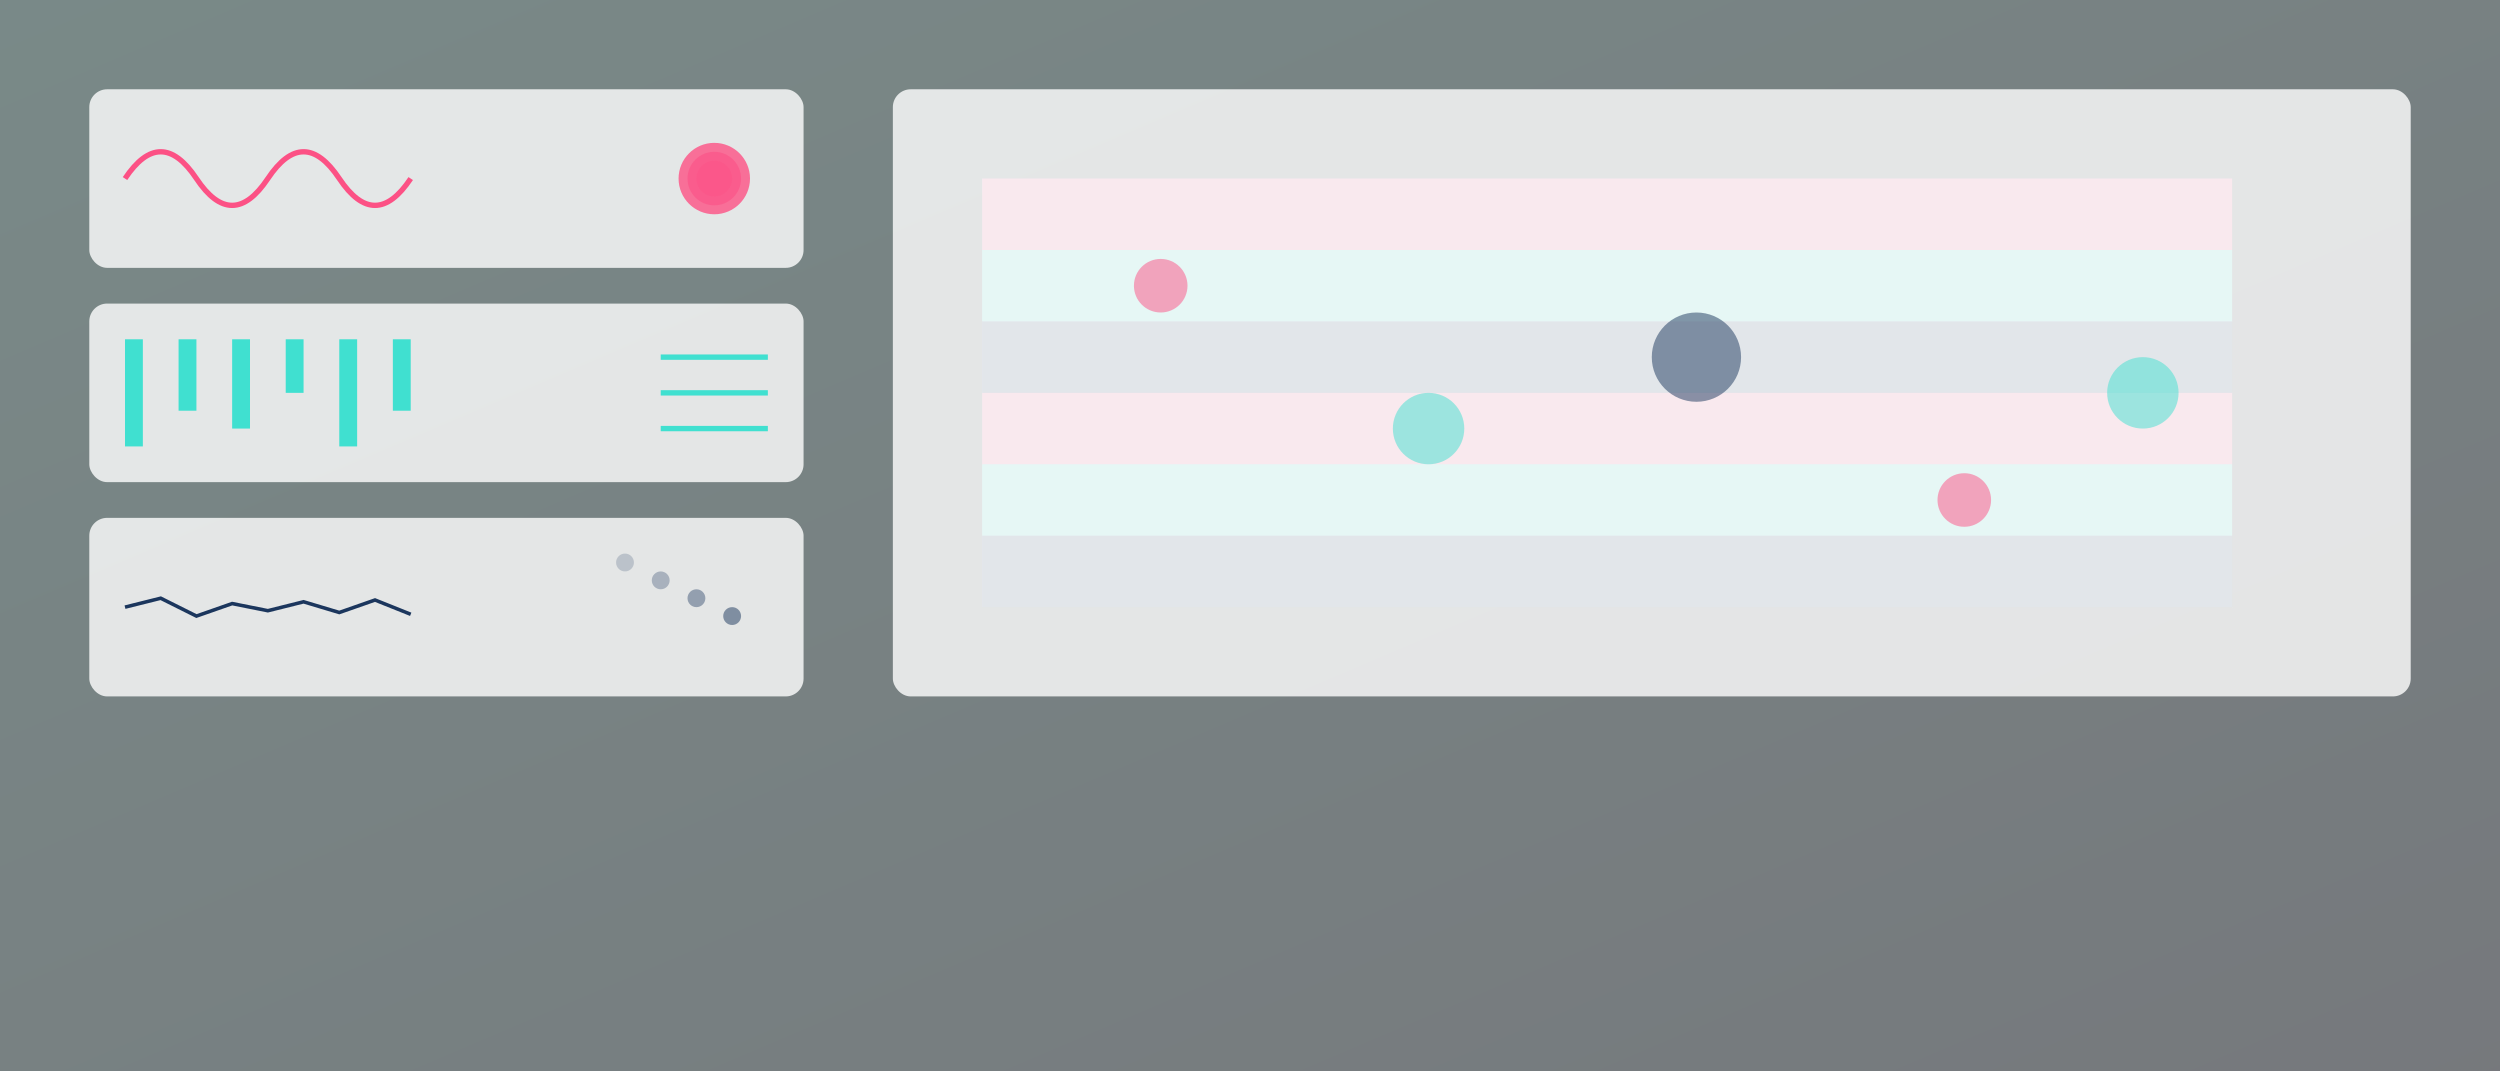 <svg viewBox="0 0 1400 600" xmlns="http://www.w3.org/2000/svg">
  <rect x="0" y="0" width="1400" height="600" fill="#808080" stroke="none"/>
  <!-- Background gradient -->
  <defs>
    <linearGradient id="bgGradient" x1="0%" y1="0%" x2="100%" y2="100%">
      <stop offset="0%" style="stop-color:#40E0D0;stop-opacity:0.1"/>
      <stop offset="100%" style="stop-color:#1B365D;stop-opacity:0.1"/>
    </linearGradient>

    <!-- Wave patterns -->
    <pattern id="speechPattern" patternUnits="userSpaceOnUse" width="200" height="50">
      <path d="M0 25 Q 25 0, 50 25 Q 75 50, 100 25 Q 125 0, 150 25 Q 175 50, 200 25" 
            fill="none" stroke="#fc5185" stroke-width="2"/>
    </pattern>

    <pattern id="musicPattern" patternUnits="userSpaceOnUse" width="200" height="50">
      <path d="M0 25 C 50 0, 50 50, 100 25 C 150 0, 150 50, 200 25" 
            fill="none" stroke="#40E0D0" stroke-width="2"/>
    </pattern>

    <pattern id="environmentPattern" patternUnits="userSpaceOnUse" width="200" height="50">
      <path d="M0 25 L 20 20 L 40 30 L 60 15 L 80 35 L 100 25 L 120 20 L 140 30 L 160 15 L 180 35 L 200 25" 
            fill="none" stroke="#1B365D" stroke-width="2"/>
    </pattern>
  </defs>
  
  <!-- Background rectangle -->
  <rect width="100%" height="100%" fill="url(#bgGradient)"/>

  <!-- Speech Pattern Section -->
  <g transform="translate(50,50)">
    <rect x="0" y="0" width="400" height="100" rx="10" fill="white" fill-opacity="0.8"/>
    <!-- Speech waveform -->
    <path d="M20 50 
             Q 40 20, 60 50 
             Q 80 80, 100 50 
             Q 120 20, 140 50 
             Q 160 80, 180 50" 
          stroke="#fc5185" fill="none" stroke-width="3"/>
    <!-- Amplitude indicators -->
    <circle cx="350" cy="50" r="20" fill="#fc5185" fill-opacity="0.8"/>
    <circle cx="350" cy="50" r="15" fill="#fc5185" fill-opacity="0.6"/>
    <circle cx="350" cy="50" r="10" fill="#fc5185" fill-opacity="0.4"/>
  </g>

  <!-- Music Pattern Section -->
  <g transform="translate(50,170)">
    <rect x="0" y="0" width="400" height="100" rx="10" fill="white" fill-opacity="0.8"/>
    <!-- Music rhythm pattern -->
    <g transform="translate(20,20)">
      <rect width="10" height="60" fill="#40E0D0"/>
      <rect x="30" width="10" height="40" fill="#40E0D0"/>
      <rect x="60" width="10" height="50" fill="#40E0D0"/>
      <rect x="90" width="10" height="30" fill="#40E0D0"/>
      <rect x="120" width="10" height="60" fill="#40E0D0"/>
      <rect x="150" width="10" height="40" fill="#40E0D0"/>
    </g>
    <!-- Frequency indicators -->
    <path d="M320 30 L 380 30 M320 50 L 380 50 M320 70 L 380 70" 
          stroke="#40E0D0" stroke-width="3"/>
  </g>

  <!-- Environmental Pattern Section -->
  <g transform="translate(50,290)">
    <rect x="0" y="0" width="400" height="100" rx="10" fill="white" fill-opacity="0.8"/>
    <!-- Random noise pattern -->
    <path d="M20 50 
             L 40 45 L 60 55 L 80 48 L 100 52 L 120 47 
             L 140 53 L 160 46 L 180 54" 
          stroke="#1B365D" fill="none" stroke-width="2"/>
    <!-- Background noise indicator -->
    <g transform="translate(300,25)">
      <circle cx="0" cy="0" r="5" fill="#1B365D" opacity="0.2"/>
      <circle cx="20" cy="10" r="5" fill="#1B365D" opacity="0.3"/>
      <circle cx="40" cy="20" r="5" fill="#1B365D" opacity="0.4"/>
      <circle cx="60" cy="30" r="5" fill="#1B365D" opacity="0.5"/>
    </g>
  </g>

  <!-- Feature Extraction Visualization -->
  <g transform="translate(500,50)">
    <rect x="0" y="0" width="850" height="340" rx="10" fill="white" fill-opacity="0.8"/>
    
    <!-- Spectogram-like pattern -->
    <g transform="translate(50,50)">
      <rect width="700" height="240" fill="#f8f9fa"/>
      <!-- Frequency bands -->
      <g transform="translate(0,0)">
        <rect width="700" height="40" fill="#fc5185" opacity="0.1"/>
        <rect y="40" width="700" height="40" fill="#40E0D0" opacity="0.1"/>
        <rect y="80" width="700" height="40" fill="#1B365D" opacity="0.1"/>
        <rect y="120" width="700" height="40" fill="#fc5185" opacity="0.1"/>
        <rect y="160" width="700" height="40" fill="#40E0D0" opacity="0.1"/>
        <rect y="200" width="700" height="40" fill="#1B365D" opacity="0.1"/>
      </g>
      
      <!-- Energy patterns -->
      <g transform="translate(0,0)">
        <circle cx="100" cy="60" r="15" fill="#fc5185" opacity="0.5"/>
        <circle cx="250" cy="140" r="20" fill="#40E0D0" opacity="0.5"/>
        <circle cx="400" cy="100" r="25" fill="#1B365D" opacity="0.5"/>
        <circle cx="550" cy="180" r="15" fill="#fc5185" opacity="0.5"/>
        <circle cx="650" cy="120" r="20" fill="#40E0D0" opacity="0.5"/>
      </g>
    </g>
  </g>
</svg>